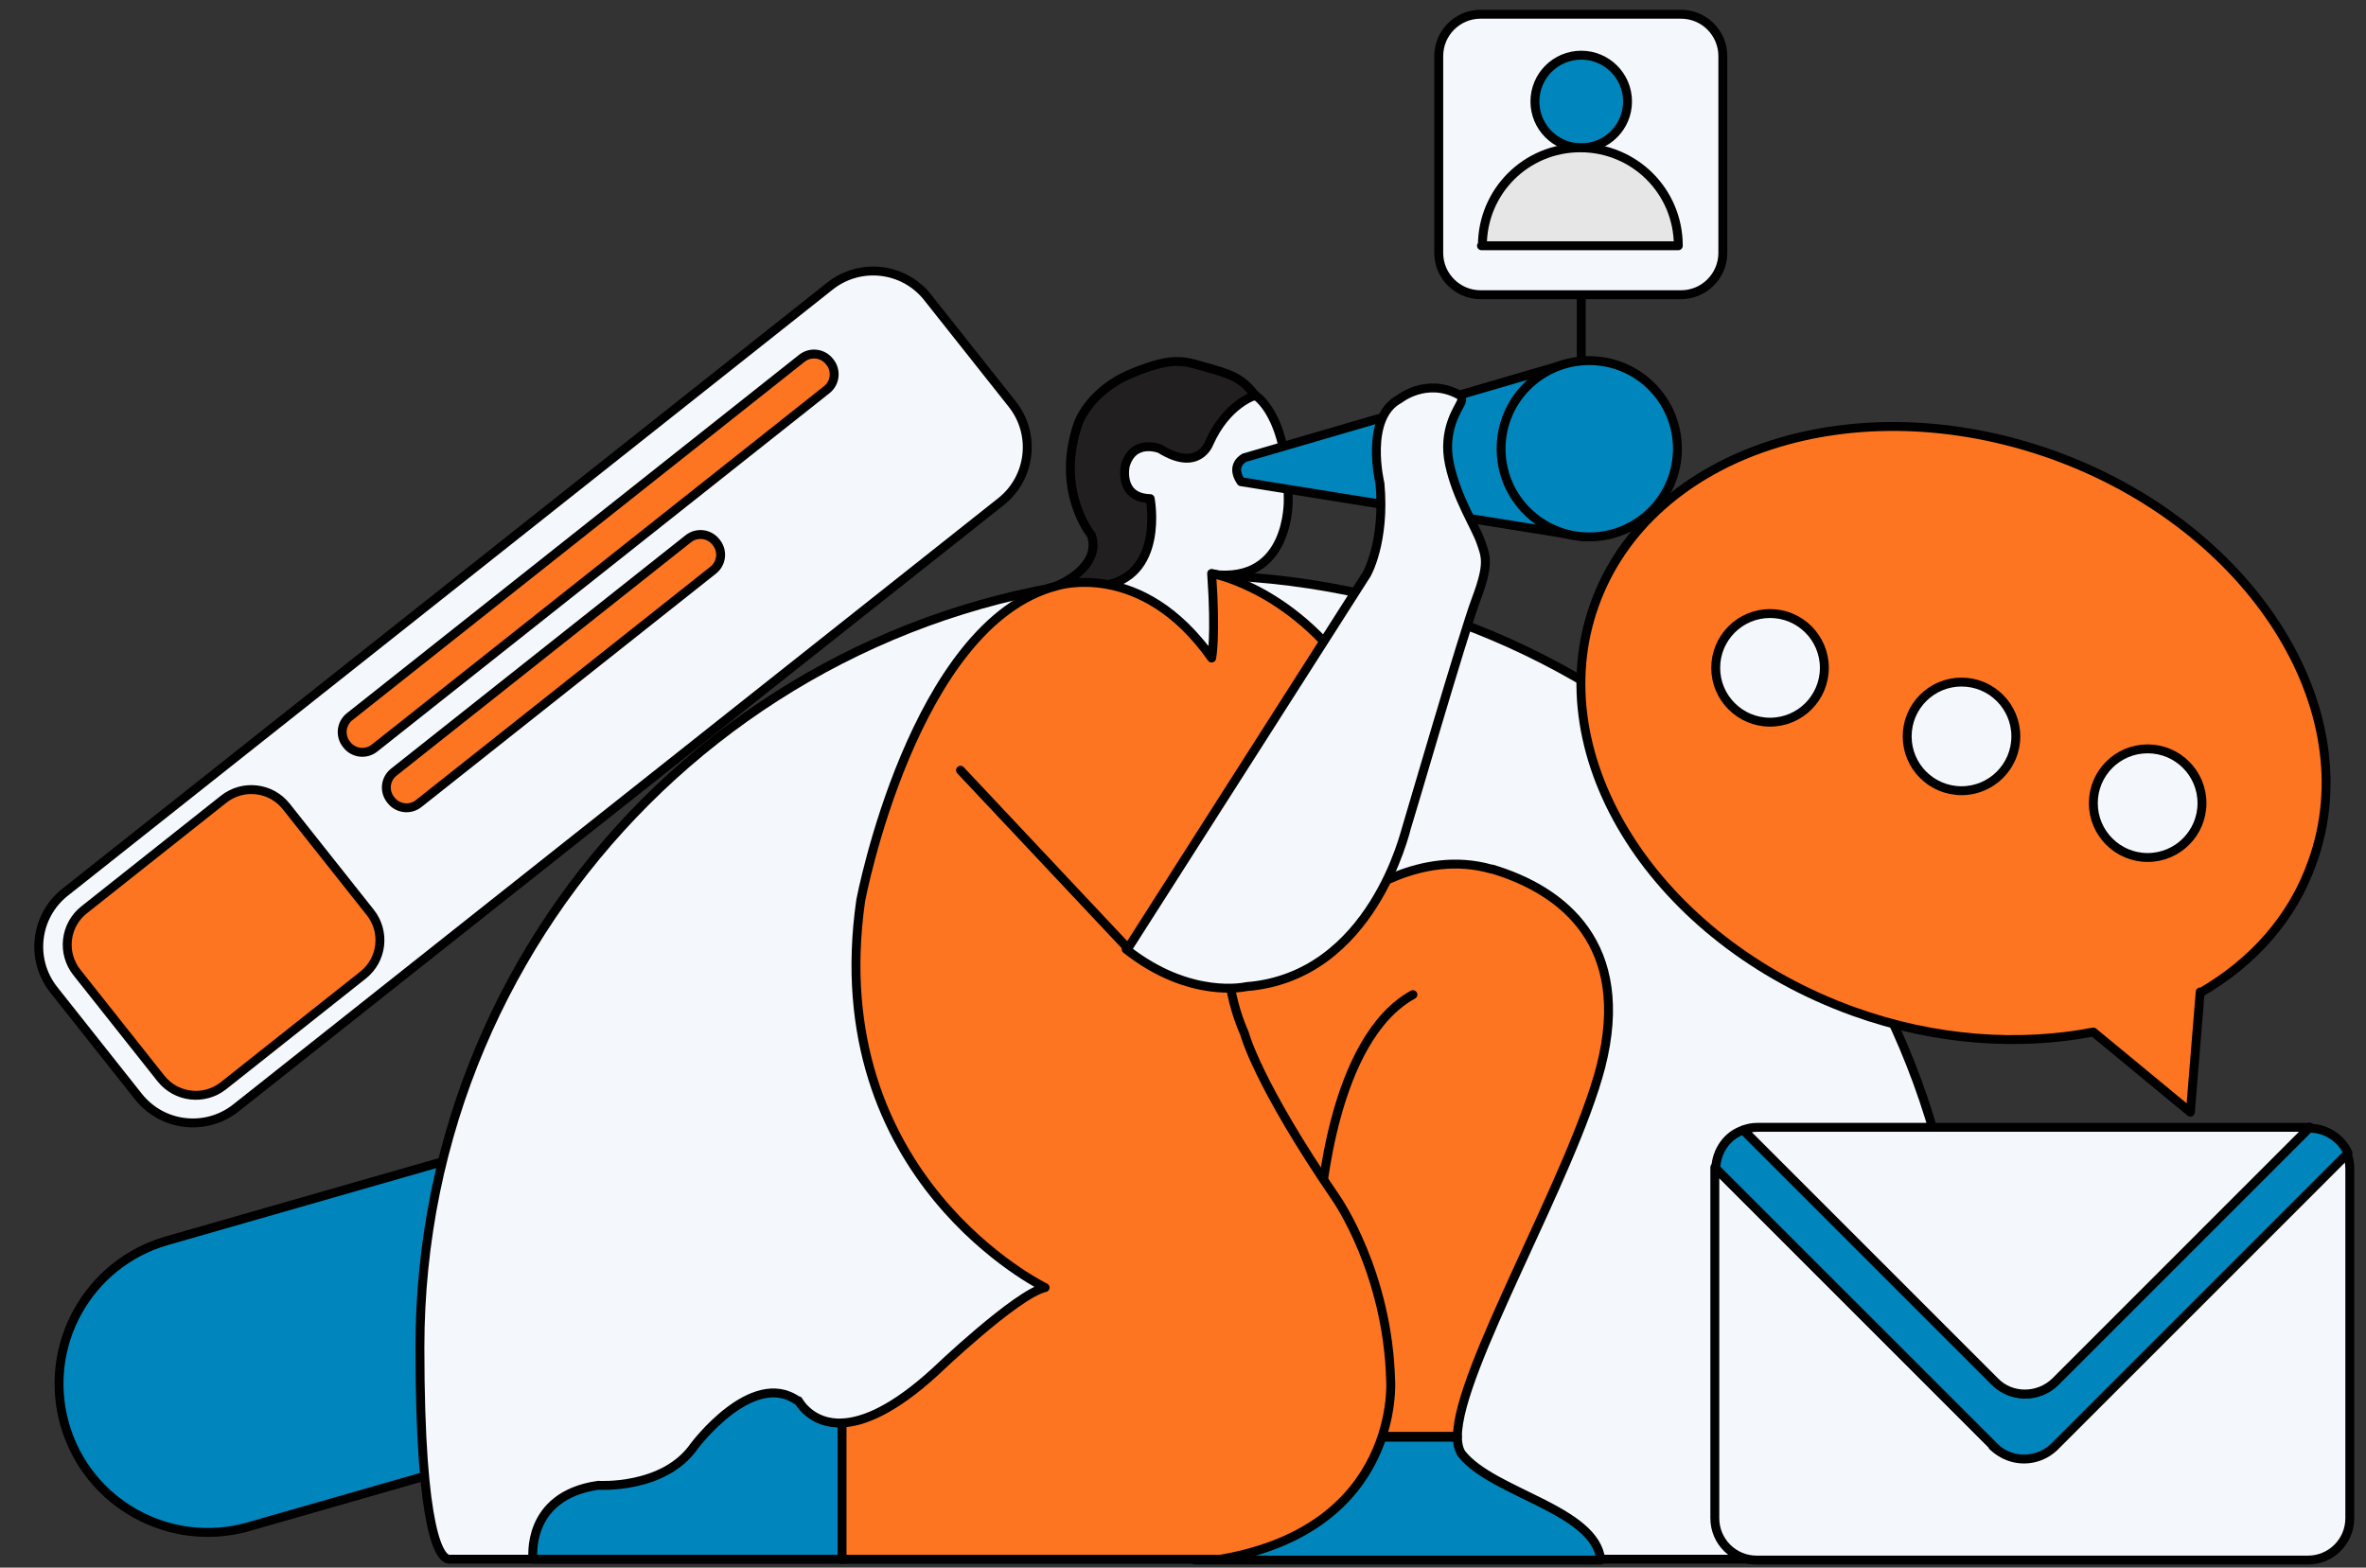 <svg width="166" height="110" viewBox="0 0 166 110" fill="none" xmlns="http://www.w3.org/2000/svg">
<rect x="0" y="0" width="166" height="110" fill="#333333" stroke="none"/>
<g id="Group 10201">
<path id="Vector" d="M41.554 78.502L11.702 87.062C6.163 88.651 2.96 94.429 4.548 99.969C6.137 105.509 11.915 108.712 17.455 107.123L47.306 98.564C52.846 96.975 56.049 91.197 54.461 85.657C52.872 80.117 47.093 76.914 41.554 78.502Z" fill="#0086BC" stroke="black" stroke-width="0.625" stroke-linecap="round" stroke-linejoin="round"/>
<path id="Vector_2" d="M83.635 40.362C53.705 40.362 29.462 64.606 29.462 94.536C29.462 107.8 30.912 109.407 31.524 109.407H135.746C137.121 104.658 137.808 99.659 137.808 94.536C137.808 64.606 113.565 40.362 83.635 40.362Z" fill="#F4F7FB" stroke="black" stroke-width="0.625" stroke-linecap="round" stroke-linejoin="round"/>
<path id="Vector_3" d="M58.234 20.071L4.565 62.608C2.455 64.28 2.101 67.346 3.773 69.455L9.711 76.947C11.383 79.057 14.448 79.412 16.558 77.74L70.227 35.202C72.336 33.53 72.691 30.465 71.019 28.355L65.081 20.863C63.409 18.754 60.343 18.399 58.234 20.071Z" fill="#F4F7FB" stroke="black" stroke-width="0.625" stroke-linecap="round" stroke-linejoin="round"/>
<path id="Vector_4" d="M15.693 56.079L5.9 63.842C4.547 64.913 4.32 66.878 5.392 68.231L11.291 75.674C12.363 77.026 14.328 77.253 15.68 76.182L25.474 68.419C26.826 67.347 27.053 65.382 25.982 64.03L20.082 56.587C19.011 55.235 17.046 55.008 15.693 56.079Z" fill="#FD7521" stroke="black" stroke-width="0.625" stroke-linecap="round" stroke-linejoin="round"/>
<path id="Vector_5" d="M56.26 25.14L24.529 50.29C23.934 50.761 23.834 51.626 24.305 52.221L24.344 52.27C24.816 52.865 25.68 52.965 26.275 52.493L58.006 27.343C58.601 26.872 58.701 26.007 58.23 25.412L58.191 25.363C57.719 24.768 56.855 24.668 56.26 25.14Z" fill="#FD7521" stroke="black" stroke-width="0.625" stroke-linecap="round" stroke-linejoin="round"/>
<path id="Vector_6" d="M48.292 37.803L27.628 54.181C27.033 54.653 26.933 55.517 27.404 56.112L27.443 56.161C27.915 56.756 28.779 56.856 29.375 56.385L50.039 40.006C50.634 39.535 50.734 38.67 50.262 38.075L50.224 38.026C49.752 37.431 48.887 37.331 48.292 37.803Z" fill="#FD7521" stroke="black" stroke-width="0.625" stroke-linecap="round" stroke-linejoin="round"/>
<path id="Vector_7" d="M154.366 69.667C158.053 67.543 160.865 64.418 162.239 60.482C166.113 49.735 157.928 36.925 144.057 31.927C130.123 26.928 115.752 31.614 111.878 42.424C108.004 53.171 116.189 65.981 130.06 70.979C135.809 73.041 141.682 73.416 146.868 72.416L153.679 78.04L154.366 69.605V69.667Z" fill="#FD7521" stroke="black" stroke-width="0.625" stroke-linecap="round" stroke-linejoin="round"/>
<path id="Vector_8" d="M124.187 50.674C126.292 50.674 127.998 48.967 127.998 46.862C127.998 44.757 126.292 43.051 124.187 43.051C122.082 43.051 120.375 44.757 120.375 46.862C120.375 48.967 122.082 50.674 124.187 50.674Z" fill="#F4F7FB" stroke="black" stroke-width="0.625" stroke-linecap="round" stroke-linejoin="round"/>
<path id="Vector_9" d="M137.621 55.483C139.726 55.483 141.432 53.777 141.432 51.672C141.432 49.567 139.726 47.86 137.621 47.86C135.516 47.86 133.809 49.567 133.809 51.672C133.809 53.777 135.516 55.483 137.621 55.483Z" fill="#F4F7FB" stroke="black" stroke-width="0.625" stroke-linecap="round" stroke-linejoin="round"/>
<path id="Vector_10" d="M150.68 60.169C152.785 60.169 154.492 58.462 154.492 56.357C154.492 54.252 152.785 52.546 150.68 52.546C148.575 52.546 146.869 54.252 146.869 56.357C146.869 58.462 148.575 60.169 150.68 60.169Z" fill="#F4F7FB" stroke="black" stroke-width="0.625" stroke-linecap="round" stroke-linejoin="round"/>
<path id="Vector_11" d="M55.955 98.286C52.768 96.036 48.707 101.472 48.707 101.472C46.582 104.534 41.959 104.222 41.959 104.222C36.835 104.971 37.397 109.408 37.397 109.408H59.142V99.848C56.892 99.973 56.017 98.286 56.017 98.286H55.955Z" fill="#0086BC" stroke="black" stroke-width="0.625" stroke-linecap="round" stroke-linejoin="round"/>
<path id="Vector_12" d="M83.822 109.469H112.315C111.94 105.908 104.754 104.783 102.567 102.034C102.38 101.784 102.255 101.347 102.255 100.847H85.26C84.51 105.658 83.822 109.469 83.822 109.469Z" fill="#0086BC" stroke="black" stroke-width="0.625" stroke-linecap="round" stroke-linejoin="round"/>
<path id="Vector_13" d="M104.629 60.982C99.631 59.545 95.195 62.982 95.195 62.982C95.195 62.982 82.885 68.043 82.51 68.48C82.073 68.918 84.947 78.603 86.634 81.914C87.634 83.914 86.447 93.474 85.26 100.784H102.255C102.255 96.16 110.316 82.539 112.315 74.854C114.502 66.293 109.691 62.482 104.692 60.982H104.629Z" fill="#FD7521" stroke="black" stroke-width="0.625" stroke-linecap="round" stroke-linejoin="round"/>
<path id="Vector_14" d="M92.633 84.663C92.695 84.413 93.445 72.916 99.131 69.792" stroke="black" stroke-width="0.625" stroke-linecap="round" stroke-linejoin="round"/>
<path id="Vector_15" d="M88.071 27.74C88.071 27.74 90.383 29.052 90.383 35.051C90.383 35.051 90.571 40.987 85.072 40.3C85.072 40.3 85.572 45.548 85.072 46.235C85.072 46.235 81.885 41.549 77.324 41.174C77.324 41.174 78.574 39.362 77.886 37.488C77.199 35.613 75.825 31.239 78.449 30.365C81.073 29.49 86.759 27.365 88.071 27.803V27.74Z" fill="#F4F7FB" stroke="black" stroke-width="0.625" stroke-linecap="round" stroke-linejoin="round"/>
<path id="Vector_16" d="M88.071 27.739C88.071 27.739 86.072 28.302 84.822 31.114C84.822 31.114 84.072 33.176 81.385 31.488C81.385 31.488 79.511 30.739 78.949 32.676C78.949 32.676 78.449 34.925 80.698 34.988C80.698 34.988 81.76 40.549 77.261 41.111C77.261 41.111 75.637 40.986 74.137 41.111C74.137 41.111 77.324 39.861 76.574 37.549C76.574 37.549 74.012 34.488 75.637 29.739C75.637 29.739 76.387 27.427 79.448 26.177C82.51 24.928 83.135 25.365 84.947 25.865C86.759 26.365 87.259 26.74 88.071 27.739Z" fill="#221F20" stroke="black" stroke-width="0.625" stroke-linecap="round" stroke-linejoin="round"/>
<path id="Vector_17" d="M73.325 90.349C73.325 90.349 76.324 88.162 81.073 88.85" stroke="black" stroke-width="0.625" stroke-linecap="round" stroke-linejoin="round"/>
<path id="Vector_18" d="M97.569 96.91C97.381 89.287 93.757 84.101 93.757 84.101C88.196 75.978 87.322 72.541 87.322 72.541C82.135 60.732 95.444 48.36 95.444 48.36C91.071 41.3 85.01 40.237 85.01 40.237C85.322 44.736 85.01 46.173 85.01 46.173C80.073 39.175 74.138 41.112 74.138 41.112C64.078 43.736 60.391 63.169 60.391 63.169C57.579 82.726 73.325 90.349 73.325 90.349C71.326 90.787 65.577 96.285 65.577 96.285C62.703 98.91 60.579 99.784 59.079 99.847V109.407H85.635C98.319 107.22 97.569 96.848 97.569 96.848V96.91Z" fill="#FD7521" stroke="black" stroke-width="0.625" stroke-linecap="round" stroke-linejoin="round"/>
<path id="Vector_19" d="M79.136 66.544L67.389 54.047" stroke="black" stroke-width="0.625" stroke-linecap="round" stroke-linejoin="round"/>
<path id="Vector_20" d="M110.94 9.369V25.365" stroke="black" stroke-width="0.625" stroke-linecap="round" stroke-linejoin="round"/>
<path id="Vector_21" d="M117.938 0.998H103.88C102.258 0.998 100.943 2.313 100.943 3.935V17.744C100.943 19.366 102.258 20.68 103.88 20.68H117.938C119.56 20.68 120.875 19.366 120.875 17.744V3.935C120.875 2.313 119.56 0.998 117.938 0.998Z" fill="#F4F7FB" stroke="black" stroke-width="0.625" stroke-linecap="round" stroke-linejoin="round"/>
<path id="Vector_22" d="M110.94 10.37C112.735 10.37 114.189 8.916 114.189 7.121C114.189 5.327 112.735 3.872 110.94 3.872C109.146 3.872 107.691 5.327 107.691 7.121C107.691 8.916 109.146 10.37 110.94 10.37Z" fill="#0086BC" stroke="black" stroke-width="0.625" stroke-linecap="round" stroke-linejoin="round"/>
<path id="Vector_23" d="M104.005 17.244C104.005 13.433 107.066 10.371 110.878 10.371C114.689 10.371 117.751 13.433 117.751 17.244H103.942H104.005Z" fill="#E6E6E6" stroke="black" stroke-width="0.625" stroke-linecap="round" stroke-linejoin="round"/>
<path id="Vector_24" d="M109.815 25.553L87.321 32.114C87.321 32.114 86.259 32.613 87.071 33.801L111.19 37.675L109.878 25.553H109.815Z" fill="#0086BC" stroke="black" stroke-width="0.625" stroke-linecap="round" stroke-linejoin="round"/>
<path id="Vector_25" d="M79.136 66.543L95.882 40.3C95.882 40.3 97.194 38.05 96.819 33.926C96.819 33.926 95.695 29.302 98.194 27.99C98.194 27.99 100.068 26.491 102.318 27.678C102.318 27.678 102.693 27.803 102.505 28.24C102.318 28.678 101.193 30.177 101.693 32.552C102.193 34.926 103.505 36.926 103.88 37.988C104.255 39.05 104.505 39.55 103.567 42.049C102.63 44.549 98.756 57.92 98.694 58.045C98.631 58.17 96.319 68.542 87.447 69.23C87.447 69.23 83.51 70.167 79.011 66.605L79.136 66.543Z" fill="#F4F7FB" stroke="black" stroke-width="0.625" stroke-linecap="round" stroke-linejoin="round"/>
<path id="Vector_26" d="M111.503 37.675C114.919 37.675 117.689 34.906 117.689 31.49C117.689 28.073 114.919 25.304 111.503 25.304C108.086 25.304 105.317 28.073 105.317 31.49C105.317 34.906 108.086 37.675 111.503 37.675Z" fill="#0086BC" stroke="black" stroke-width="0.625" stroke-linecap="round" stroke-linejoin="round"/>
<path id="Vector_27" d="M139.87 101.471L120.313 81.914C120.313 81.914 120.313 81.976 120.313 82.039V106.532C120.313 108.157 121.625 109.469 123.25 109.469H161.927C163.552 109.469 164.864 108.157 164.864 106.532V82.039C164.864 81.601 164.801 81.227 164.614 80.852L143.994 101.471C142.869 102.596 140.995 102.596 139.808 101.471H139.87Z" fill="#F4F7FB" stroke="black" stroke-width="0.625" stroke-linecap="round" stroke-linejoin="round"/>
<path id="Vector_28" d="M162.052 79.103L144.182 96.974C143.057 98.099 141.182 98.099 139.995 96.974L122.312 79.291C121.188 79.666 120.438 80.728 120.375 81.978L139.933 101.535C141.057 102.66 142.932 102.66 144.119 101.535L164.739 80.916C164.301 79.916 163.239 79.166 162.052 79.166V79.103Z" fill="#0086BC" stroke="black" stroke-width="0.625" stroke-linecap="round" stroke-linejoin="round"/>
<path id="Vector_29" d="M123.312 79.103C122.937 79.103 122.625 79.166 122.312 79.291L139.995 96.974C141.12 98.099 142.994 98.099 144.182 96.974L162.052 79.103H123.375H123.312Z" fill="#F4F7FB" stroke="black" stroke-width="0.625" stroke-linecap="round" stroke-linejoin="round"/>
</g>
</svg>
